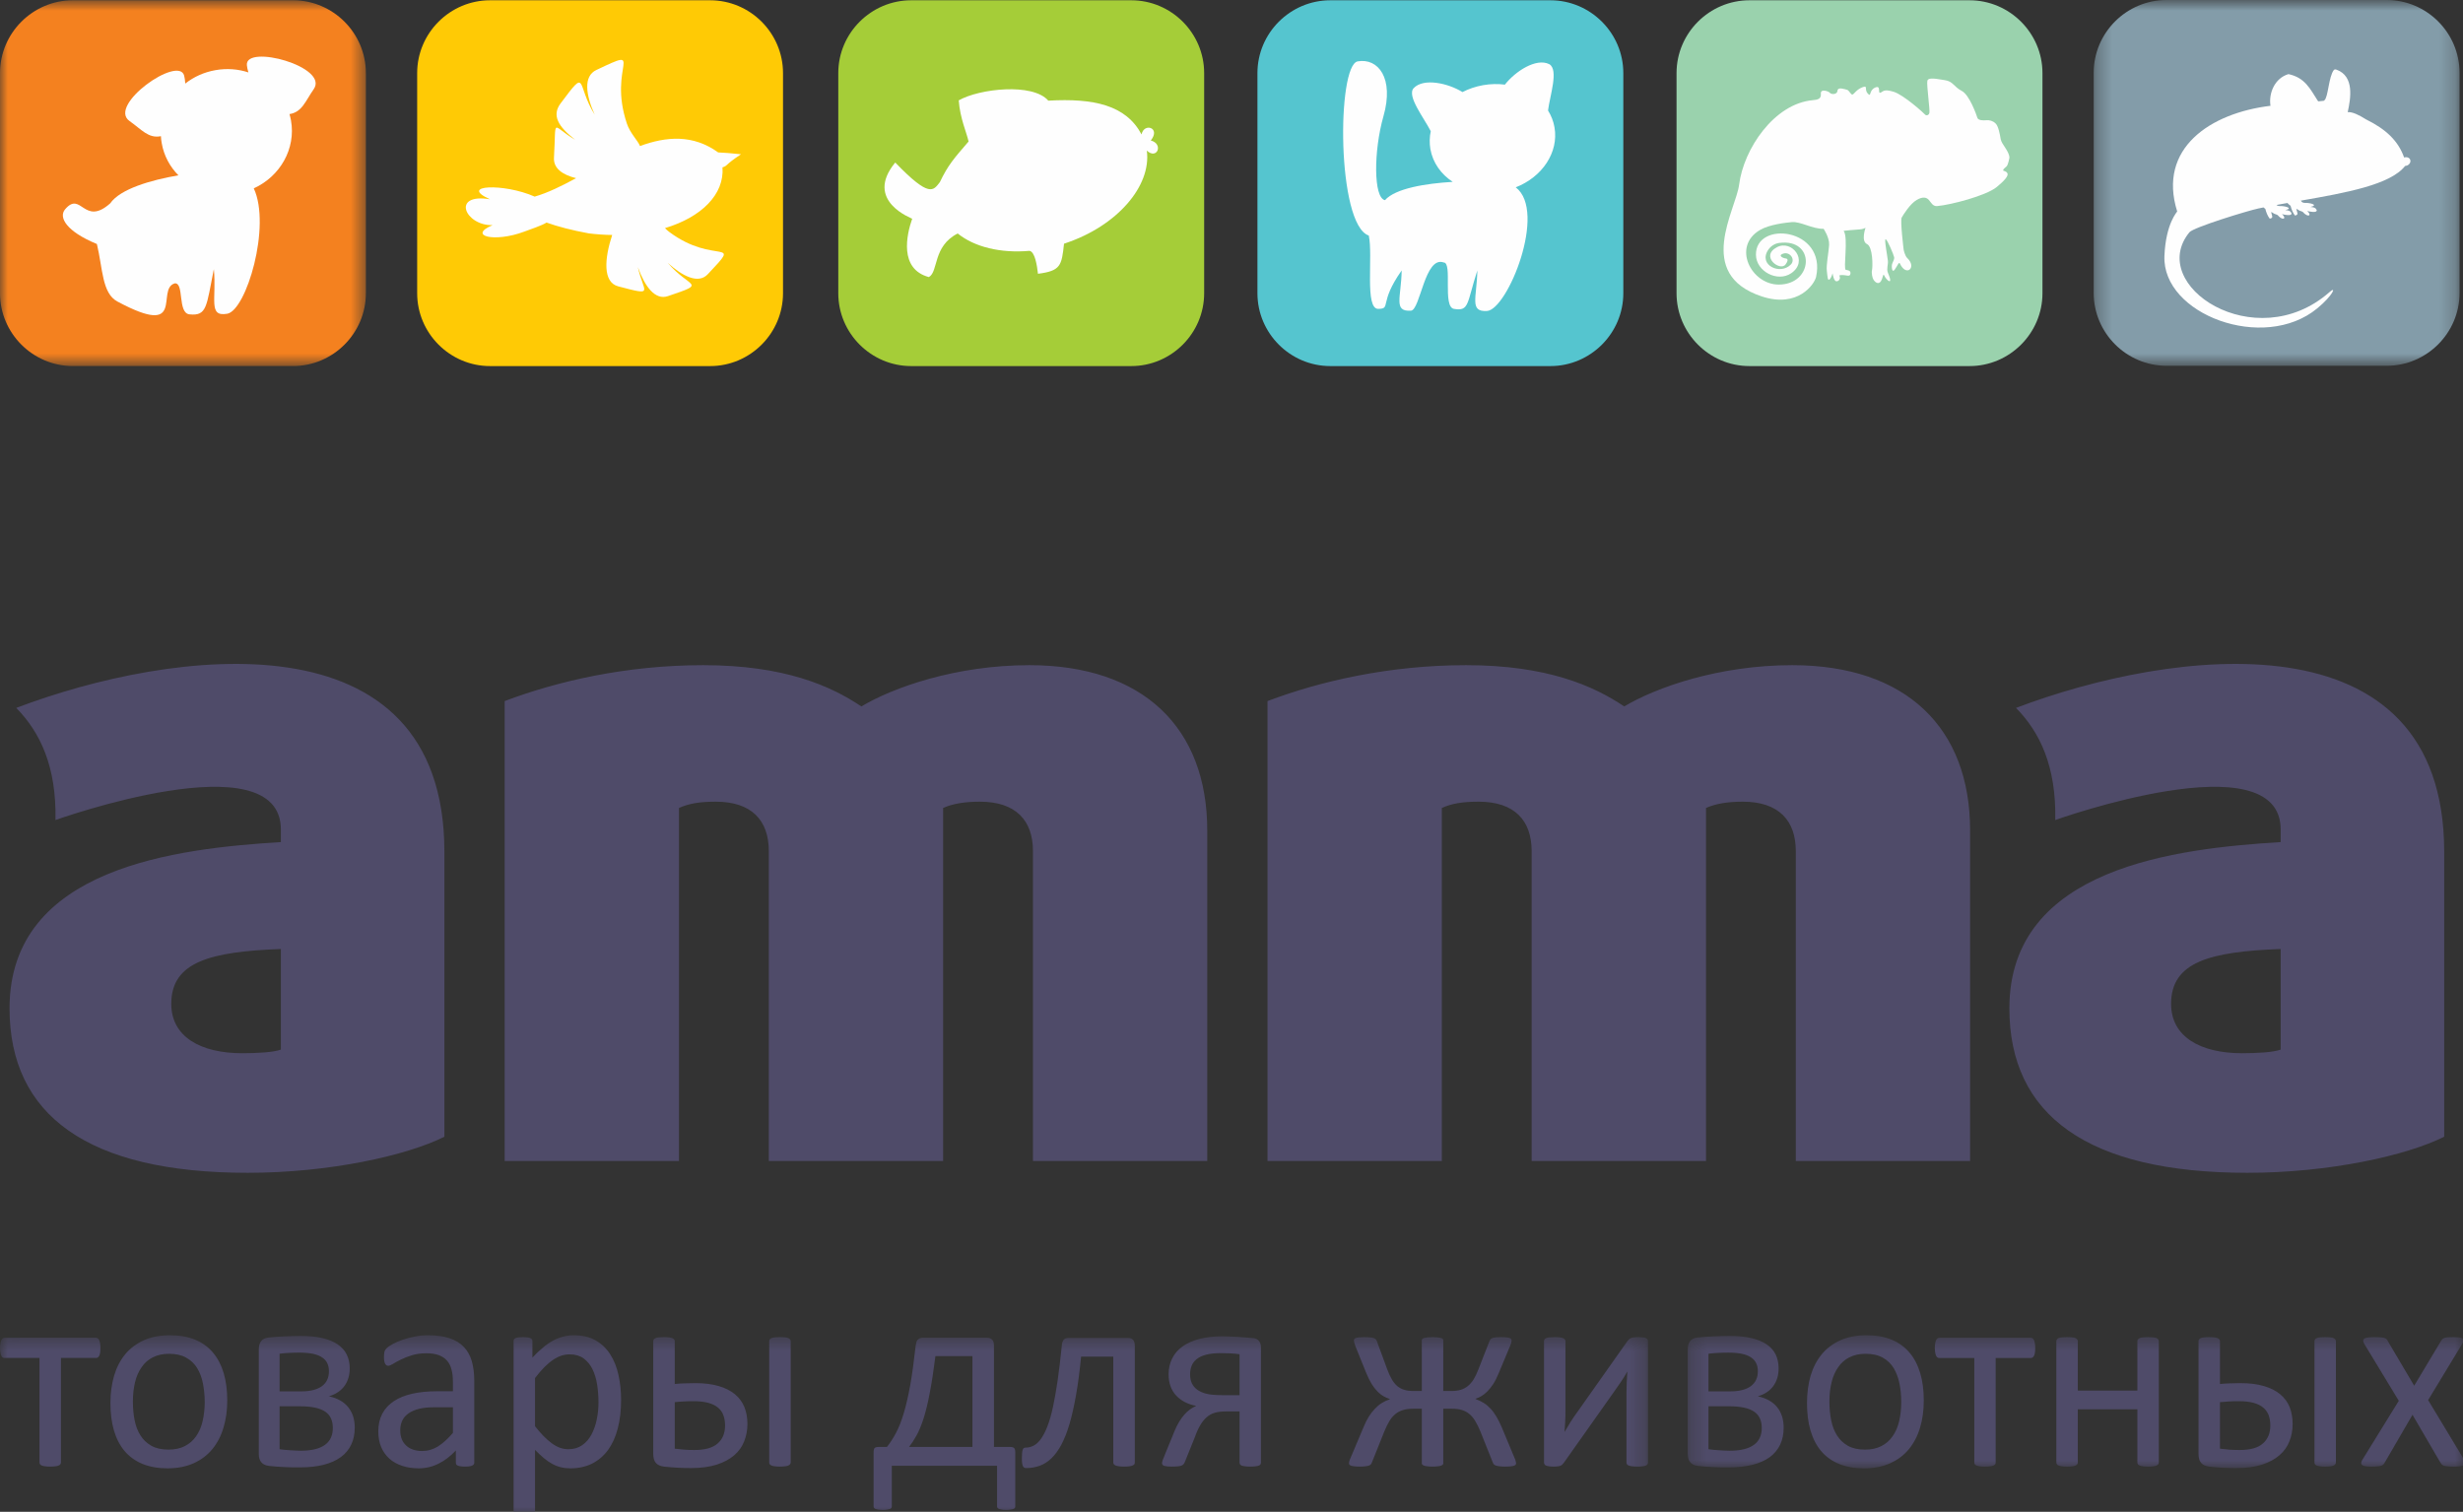 <?xml version="1.0" encoding="UTF-8"?> <svg xmlns="http://www.w3.org/2000/svg" xmlns:xlink="http://www.w3.org/1999/xlink" width="158" height="97" viewBox="0 0 158 97"><rect x="0" y="0" width="158" height="97" fill="#333333" stroke="none"/> <defs> <polygon id="logo-a" points=".308 .815 23.779 .815 23.779 24.285 .308 24.285"></polygon> <polygon id="logo-c" points="0 .832 23.471 .832 23.471 24.302 0 24.302"></polygon> <polygon id="logo-e" points=".002 .486 105.718 .486 105.718 12 .002 12"></polygon> <polygon id="logo-g" points=".268 .486 50.143 .486 50.143 9.024 .268 9.024"></polygon> </defs> <g fill="none" fill-rule="evenodd" transform="translate(0 -1)"> <path fill="#A5CD38" d="M58.451,1.018 L72.571,1.018 C75.142,1.018 77.246,3.122 77.246,5.691 L77.246,19.812 C77.246,22.384 75.142,24.488 72.571,24.488 L58.451,24.488 C55.88,24.488 53.775,22.384 53.775,19.812 L53.775,5.691 C53.775,3.122 55.88,1.018 58.451,1.018"></path> <path fill="#FEFEFE" d="M62.133,10.079 C61.179,11.187 60.824,11.578 60.291,12.687 C59.865,13.227 59.648,13.728 57.429,11.427 C55.393,13.896 58.524,15.012 58.516,15.034 C58.159,16.057 57.66,18.256 59.585,18.778 C60.211,18.438 59.82,16.802 61.436,15.981 C62.514,16.85 64.186,17.258 66.04,17.095 C66.388,17.149 66.524,18.019 66.585,18.566 C68.05,18.38 68.105,18.036 68.256,16.637 C68.284,16.627 68.315,16.618 68.343,16.607 C71.671,15.495 73.871,12.93 73.568,10.664 C74.232,11.278 74.653,10.225 73.821,10.014 C74.487,9.189 73.381,8.857 73.23,9.625 C72.226,7.743 70.171,7.292 67.249,7.458 C66.247,6.301 62.818,6.687 61.502,7.44 C61.589,8.609 62.007,9.496 62.133,10.079"></path> <g transform="translate(134 .185)"> <mask id="logo-b" fill="#fff"> <use xlink:href="#logo-a"></use> </mask> <path fill="#839CA9" d="M4.984,0.815 L19.102,0.815 C21.674,0.815 23.779,2.917 23.779,5.49 L23.779,19.61 C23.779,22.181 21.674,24.285 19.102,24.285 L4.984,24.285 C2.413,24.285 0.308,22.181 0.308,19.61 L0.308,5.49 C0.308,2.917 2.413,0.815 4.984,0.815" mask="url(#logo-b)"></path> </g> <path fill="#FEFEFE" d="M139.665,14.566 C139.675,14.586 138.933,15.325 138.847,17.424 C138.69,21.169 145.22,23.622 148.654,20.782 C149.667,19.947 149.926,19.289 149.407,19.767 C144.66,23.9 137.676,19.296 140.45,15.903 C140.709,15.586 144.182,14.523 144.871,14.377 C144.982,14.355 145.093,14.331 145.203,14.309 C145.243,14.346 145.282,14.379 145.321,14.405 C145.375,14.621 145.464,14.853 145.603,15.031 C145.866,14.981 145.741,14.853 145.69,14.607 L145.75,14.625 L145.78,14.646 C145.866,14.704 145.924,14.734 146.023,14.761 C146.146,14.795 146.155,14.875 146.252,14.938 L146.282,14.96 L146.314,14.981 C146.463,15.08 146.626,15.03 146.477,14.837 L146.441,14.791 L146.409,14.771 L146.403,14.742 C146.511,14.771 147.037,14.89 146.997,14.681 C146.927,14.509 146.761,14.492 146.602,14.484 C147.185,14.336 146.463,14.199 146.246,14.222 L146.163,14.211 L146.103,14.196 L146.073,14.175 L146.041,14.156 L146.039,14.15 C146.27,14.108 146.502,14.066 146.734,14.024 C146.803,14.092 146.869,14.158 146.939,14.203 C146.992,14.419 147.083,14.651 147.222,14.83 C147.485,14.776 147.355,14.651 147.308,14.405 L147.364,14.423 L147.397,14.445 C147.482,14.502 147.538,14.532 147.642,14.559 C147.764,14.594 147.772,14.672 147.866,14.735 L147.901,14.756 L147.932,14.776 C148.081,14.879 148.243,14.826 148.095,14.635 L148.058,14.587 L148.027,14.566 L148.022,14.54 C148.125,14.568 148.656,14.688 148.614,14.476 C148.543,14.308 148.378,14.29 148.218,14.281 C148.803,14.133 148.077,13.996 147.865,14.02 L147.78,14.009 L147.722,13.994 L147.688,13.972 L147.658,13.953 C147.638,13.926 147.617,13.899 147.597,13.873 C150.5,13.366 153.332,12.859 154.285,11.65 C154.326,11.646 154.365,11.637 154.408,11.623 C154.576,11.555 154.669,11.385 154.612,11.247 C154.56,11.111 154.389,11.052 154.224,11.107 C153.844,10.037 153.067,9.295 151.778,8.659 C151.312,8.362 150.896,8.172 150.616,8.196 L150.605,8.194 C150.798,7.298 151.044,5.898 149.889,5.471 L149.783,5.449 L149.717,5.49 C149.38,5.912 149.356,7.229 149.113,7.431 L149.069,7.466 L148.726,7.503 L148.688,7.472 C148.195,6.71 147.876,5.985 146.804,5.755 C145.925,6.011 145.524,6.976 145.649,7.788 C141.796,8.253 138.397,10.506 139.665,14.566"></path> <path fill="#55C5CF" d="M85.339,1.018 L99.458,1.018 C102.03,1.018 104.135,3.122 104.135,5.691 L104.135,19.812 C104.135,22.384 102.03,24.488 99.458,24.488 L85.339,24.488 C82.767,24.488 80.664,22.384 80.664,19.812 L80.664,5.691 C80.664,3.122 82.767,1.018 85.339,1.018"></path> <path fill="#FEFEFE" d="M95.14,6.464 C94.664,6.549 94.218,6.701 93.817,6.907 C92.897,6.338 91.328,5.985 90.69,6.651 C90.22,7.147 91.356,8.575 91.782,9.418 C91.702,9.792 91.692,10.18 91.759,10.57 C91.916,11.446 92.444,12.179 93.19,12.668 C91.452,12.773 89.511,13.085 88.845,13.843 C88.098,13.694 88.119,10.666 88.744,8.473 C89.454,5.999 88.394,4.708 87.096,4.938 C85.752,5.175 85.747,15.426 87.807,16.113 C88.091,17.408 87.527,20.832 88.415,20.818 C89.271,20.804 88.424,20.463 89.917,18.352 C89.885,20.098 89.366,21.005 90.512,20.933 C91.112,20.897 91.397,17.395 92.614,17.841 C93.193,17.841 92.521,20.69 93.27,20.818 C94.266,20.989 94.086,20.463 94.771,18.352 C94.738,20.098 94.243,21.02 95.387,20.953 C96.702,20.882 99.27,14.568 97.234,13.019 C98.932,12.358 100.004,10.776 99.719,9.165 C99.652,8.776 99.508,8.414 99.306,8.091 C99.419,7.153 100.006,5.471 99.386,5.118 C98.54,4.699 97.205,5.579 96.537,6.43 C96.088,6.372 95.619,6.382 95.14,6.464"></path> <g transform="translate(0 .185)"> <mask id="logo-d" fill="#fff"> <use xlink:href="#logo-c"></use> </mask> <path fill="#F4811F" d="M4.676,0.832 L18.796,0.832 C21.366,0.832 23.471,2.936 23.471,5.506 L23.471,19.627 C23.471,22.199 21.366,24.302 18.796,24.302 L4.676,24.302 C2.104,24.302 -0,22.199 -0,19.627 L-0,5.506 C-0,2.936 2.104,0.832 4.676,0.832" mask="url(#logo-d)"></path> </g> <path fill="#FEFEFE" d="M13.821,5.501 C13.084,5.63 12.425,5.936 11.884,6.361 C11.874,6.162 11.848,5.985 11.812,5.847 C11.446,4.531 6.871,7.756 8.312,8.767 C9.081,9.307 9.52,9.9 10.323,9.737 C10.33,9.887 10.346,10.037 10.375,10.188 C10.515,10.994 10.901,11.698 11.444,12.249 C9.692,12.551 7.716,13.115 7.066,14.051 C5.372,15.549 5.211,13.212 4.176,14.43 C3.742,14.942 4.255,15.849 6.216,16.656 C6.597,18.238 6.537,19.813 7.532,20.346 C11.986,22.729 9.975,19.551 11.206,19.182 C11.834,19.11 11.373,21.089 12.156,21.169 C13.291,21.287 13.236,20.653 13.719,18.271 C13.902,20.176 13.334,21.344 14.573,21.131 C15.798,20.922 17.409,15.506 16.28,13.085 C17.964,12.32 18.99,10.552 18.667,8.726 C18.64,8.589 18.61,8.453 18.571,8.32 C19.378,8.196 19.587,7.492 20.124,6.722 C21.134,5.279 15.73,3.814 15.837,5.175 C15.847,5.31 15.883,5.471 15.934,5.646 C15.28,5.431 14.558,5.37 13.821,5.501"></path> <path fill="#FFCA05" d="M31.436,1.018 L45.556,1.018 C48.127,1.018 50.23,3.122 50.23,5.691 L50.23,19.812 C50.23,22.384 48.127,24.488 45.556,24.488 L31.436,24.488 C28.866,24.488 26.761,22.384 26.761,19.812 L26.761,5.691 C26.761,3.122 28.866,1.018 31.436,1.018"></path> <path fill="#FEFEFE" d="M37.767,15.973 C38.282,16.037 38.785,16.069 39.271,16.077 C38.775,17.587 38.658,19.109 39.656,19.372 C42.054,20.005 41.273,19.779 40.92,18.139 C41.357,19.362 42.013,20.283 42.846,20 C45.437,19.124 44.225,19.511 42.838,17.868 C43.793,18.735 44.8,19.233 45.398,18.6 C47.694,16.171 45.86,18.063 42.933,15.882 C42.832,15.809 42.742,15.723 42.657,15.636 C45,14.936 46.477,13.469 46.346,11.738 C46.713,11.62 46.451,11.617 47.535,10.898 C46.648,10.814 46.616,10.805 46.072,10.78 C44.458,9.616 42.754,9.748 41.056,10.369 C40.915,10.014 40.426,9.557 40.214,8.928 C38.963,5.195 41.516,3.947 38.258,5.489 C37.407,5.89 37.578,7.088 38.15,8.359 C36.927,6.386 37.729,5.274 35.959,7.637 C35.394,8.395 35.788,9.11 36.897,9.968 C35.331,9.054 35.695,8.446 35.537,11.119 C35.496,11.806 36.091,12.217 36.955,12.432 C36.036,12.93 35.145,13.372 34.299,13.615 C32.303,12.734 29.383,12.87 31.433,13.785 C28.901,13.375 29.846,15.495 31.599,15.446 C29.985,16.126 31.688,16.588 33.638,15.859 C34.046,15.706 34.781,15.463 35.059,15.28 C35.776,15.536 36.677,15.773 37.767,15.973"></path> <path fill="#9AD2AD" d="M112.227,1.018 L126.347,1.018 C128.916,1.018 131.023,3.122 131.023,5.691 L131.023,19.812 C131.023,22.384 128.916,24.488 126.347,24.488 L112.227,24.488 C109.654,24.488 107.549,22.384 107.549,19.812 L107.549,5.691 C107.549,3.122 109.654,1.018 112.227,1.018"></path> <path fill="#FEFEFE" d="M128.905,11.115 C128.881,10.678 128.403,10.266 128.343,9.928 C128.289,9.588 128.189,9.075 128.008,8.913 C127.829,8.747 127.619,8.699 127.427,8.715 C127.234,8.732 126.904,8.734 126.848,8.559 C126.793,8.386 126.347,7.091 125.843,6.831 C125.34,6.575 125.293,6.22 124.766,6.144 C124.235,6.066 123.7,5.935 123.639,6.187 C123.58,6.44 123.821,8.084 123.767,8.253 C123.715,8.423 123.549,8.423 123.488,8.347 C123.426,8.271 122.136,7.091 121.473,6.887 C120.808,6.686 120.812,6.889 120.625,6.948 C120.438,7.006 120.691,6.432 120.281,6.622 C119.87,6.809 120.06,7.261 119.82,7.006 C119.575,6.751 119.852,6.453 119.481,6.596 C119.105,6.737 118.952,7.013 118.848,7.063 C118.741,7.116 118.631,6.795 118.482,6.76 C118.336,6.725 117.895,6.557 117.874,6.82 C117.859,7.084 117.471,7.062 117.392,6.961 C117.314,6.855 116.775,6.668 116.807,7.011 C116.838,7.351 116.606,7.398 116.293,7.427 C113.807,7.647 111.853,10.567 111.565,12.838 C111.36,14.479 108.704,18.586 113.006,20.015 C115.35,20.793 116.401,19.217 116.5,18.769 C117.187,15.621 112.605,15.121 112.643,17.353 C112.659,18.419 114.029,19.13 114.906,18.53 C116.051,17.745 114.951,16.352 113.988,16.862 C112.886,17.447 114.195,18.434 114.54,17.97 C114.638,17.839 114.768,17.605 114.56,17.584 C114.351,17.56 114.118,17.415 114.291,17.318 C114.761,17.048 115.216,17.623 114.885,17.968 C114.206,18.675 112.777,18.012 113.426,17.037 C113.589,16.794 113.842,16.627 114.129,16.588 C116.48,16.273 116.353,19.245 114.117,19.259 C112.339,19.269 111.086,16.814 112.908,15.753 C113.516,15.399 114.564,15.286 114.947,15.251 C115.506,15.201 116.258,15.696 116.983,15.681 C116.983,15.681 117.361,16.229 117.337,16.713 C117.308,17.197 117.141,17.999 117.19,18.383 C117.239,18.762 117.237,19.052 117.376,18.917 C117.513,18.78 117.559,18.473 117.564,18.555 C117.571,18.636 117.644,19.016 117.788,19.046 C117.928,19.074 118.063,18.91 118.022,18.775 C117.984,18.64 117.97,18.655 118.205,18.65 C118.438,18.643 118.672,18.787 118.705,18.564 C118.743,18.34 118.509,18.335 118.411,18.314 C118.228,18.283 118.582,16.261 118.271,15.81 C118.271,15.81 119.13,15.721 119.308,15.718 C119.486,15.716 119.672,15.618 119.672,15.618 C119.672,15.618 119.37,16.471 119.762,16.656 C120.154,16.841 120.134,18.108 120.09,18.319 C120.041,18.53 120.115,18.843 120.186,18.951 C120.331,19.169 120.583,19.311 120.731,18.897 C120.812,18.663 120.812,18.525 120.894,18.716 C120.988,18.94 121.504,19.424 121.106,18.491 C121.008,18.26 121.132,17.979 121.107,17.734 C121.088,17.488 120.852,16.303 120.966,16.348 C121.082,16.394 121.489,17.368 121.511,17.512 C121.528,17.655 121.417,17.803 121.376,17.944 C121.333,18.086 121.362,18.552 121.544,18.301 C121.728,18.051 121.814,17.764 121.881,17.913 C122.288,18.793 122.984,18.156 122.353,17.562 C122.197,17.415 122.119,17.025 122.119,17.025 C122.119,17.025 121.886,15.149 121.993,14.96 C122.099,14.771 122.533,14.073 122.954,13.83 C123.37,13.586 123.598,13.675 123.736,13.83 C123.875,13.981 123.981,14.249 124.268,14.222 C125.152,14.144 127.399,13.559 128.082,13.005 C128.555,12.62 128.864,12.281 128.773,12.118 C128.683,11.953 128.516,11.99 128.503,11.929 C128.492,11.867 128.613,11.761 128.718,11.675 C128.823,11.586 128.905,11.115 128.905,11.115"></path> <g transform="translate(0 86.186)"> <mask id="logo-f" fill="#fff"> <use xlink:href="#logo-e"></use> </mask> <path fill="#4F4B69" d="M105.718,8.653 C105.718,8.692 105.708,8.729 105.686,8.764 C105.664,8.797 105.628,8.828 105.576,8.848 C105.529,8.866 105.46,8.883 105.369,8.893 C105.283,8.906 105.17,8.913 105.038,8.913 C104.904,8.913 104.794,8.906 104.705,8.893 C104.615,8.883 104.54,8.866 104.488,8.848 C104.43,8.828 104.395,8.797 104.369,8.764 C104.35,8.729 104.337,8.692 104.337,8.653 L104.337,4.181 C104.337,3.956 104.344,3.725 104.353,3.493 C104.366,3.262 104.377,3.033 104.395,2.807 C104.268,3.038 104.128,3.263 103.976,3.484 C103.822,3.708 103.667,3.928 103.516,4.145 L100.33,8.653 C100.293,8.697 100.259,8.738 100.227,8.774 C100.196,8.808 100.154,8.835 100.113,8.855 C100.065,8.875 100.002,8.89 99.93,8.896 C99.858,8.906 99.771,8.913 99.662,8.913 C99.542,8.913 99.441,8.906 99.367,8.893 C99.286,8.883 99.224,8.866 99.177,8.848 C99.13,8.828 99.097,8.797 99.08,8.764 C99.058,8.729 99.047,8.692 99.047,8.653 L99.047,0.865 C99.047,0.827 99.058,0.791 99.08,0.754 C99.097,0.719 99.132,0.691 99.186,0.668 C99.239,0.644 99.311,0.63 99.398,0.621 C99.487,0.613 99.598,0.605 99.724,0.605 C99.989,0.605 100.173,0.63 100.274,0.671 C100.373,0.717 100.423,0.78 100.423,0.865 L100.423,5.362 C100.423,5.588 100.419,5.81 100.406,6.033 C100.395,6.256 100.38,6.473 100.363,6.694 C100.491,6.473 100.621,6.261 100.751,6.048 C100.883,5.84 101.022,5.632 101.172,5.432 L104.395,0.865 C104.428,0.82 104.464,0.78 104.499,0.744 C104.534,0.71 104.579,0.684 104.636,0.662 C104.686,0.64 104.747,0.63 104.823,0.621 C104.891,0.613 104.987,0.605 105.105,0.605 C105.22,0.605 105.318,0.613 105.399,0.621 C105.479,0.63 105.545,0.644 105.591,0.668 C105.637,0.691 105.672,0.719 105.692,0.754 C105.711,0.791 105.718,0.829 105.718,0.875 L105.718,8.653 Z M97.255,8.704 C97.255,8.738 97.244,8.768 97.223,8.795 C97.203,8.824 97.162,8.84 97.113,8.859 C97.055,8.876 96.989,8.89 96.904,8.896 C96.817,8.906 96.706,8.913 96.572,8.913 C96.416,8.913 96.292,8.906 96.195,8.893 C96.097,8.883 96.021,8.866 95.964,8.848 C95.904,8.828 95.862,8.799 95.831,8.768 C95.806,8.736 95.783,8.7 95.767,8.66 L94.966,6.658 C94.858,6.4 94.751,6.175 94.638,5.992 C94.523,5.799 94.396,5.652 94.257,5.537 C94.12,5.422 93.957,5.335 93.78,5.282 C93.601,5.225 93.385,5.2 93.143,5.2 L92.585,5.2 L92.585,8.713 C92.585,8.743 92.571,8.768 92.542,8.795 C92.515,8.824 92.473,8.84 92.416,8.859 C92.359,8.876 92.292,8.89 92.203,8.896 C92.119,8.906 92.017,8.913 91.901,8.913 C91.782,8.913 91.681,8.906 91.594,8.896 C91.503,8.89 91.433,8.876 91.376,8.859 C91.318,8.84 91.279,8.824 91.253,8.795 C91.223,8.768 91.208,8.743 91.208,8.713 L91.208,5.2 L90.651,5.2 C90.406,5.2 90.195,5.225 90.009,5.282 C89.829,5.335 89.661,5.422 89.518,5.537 C89.374,5.652 89.244,5.799 89.13,5.992 C89.018,6.175 88.909,6.4 88.803,6.658 L88.002,8.66 C87.989,8.7 87.97,8.736 87.94,8.768 C87.911,8.799 87.868,8.828 87.815,8.848 C87.763,8.866 87.685,8.883 87.588,8.893 C87.493,8.906 87.371,8.913 87.219,8.913 C87.093,8.913 86.984,8.906 86.896,8.896 C86.804,8.89 86.733,8.876 86.683,8.859 C86.627,8.84 86.593,8.824 86.572,8.795 C86.547,8.768 86.536,8.738 86.536,8.704 C86.536,8.673 86.543,8.625 86.556,8.57 C86.572,8.514 86.597,8.443 86.637,8.358 L87.463,6.4 C87.568,6.14 87.68,5.915 87.802,5.717 C87.924,5.521 88.054,5.352 88.192,5.21 C88.325,5.065 88.474,4.939 88.631,4.84 C88.789,4.741 88.961,4.659 89.155,4.595 L89.155,4.577 C89.02,4.532 88.885,4.471 88.754,4.401 C88.628,4.329 88.495,4.226 88.369,4.097 C88.241,3.967 88.115,3.807 87.993,3.613 C87.872,3.414 87.752,3.173 87.634,2.887 L86.943,1.17 C86.915,1.091 86.896,1.027 86.881,0.969 C86.863,0.915 86.854,0.857 86.854,0.806 C86.854,0.777 86.863,0.751 86.881,0.724 C86.901,0.698 86.938,0.677 86.983,0.66 C87.031,0.64 87.096,0.63 87.182,0.621 C87.269,0.613 87.38,0.605 87.508,0.605 C87.661,0.605 87.784,0.613 87.884,0.621 C87.985,0.63 88.068,0.644 88.128,0.668 C88.192,0.691 88.235,0.719 88.265,0.754 C88.294,0.791 88.318,0.829 88.328,0.875 L88.988,2.668 C89.08,2.917 89.179,3.133 89.281,3.308 C89.383,3.487 89.502,3.633 89.633,3.746 C89.768,3.856 89.917,3.939 90.08,3.985 C90.246,4.038 90.436,4.061 90.651,4.061 L91.208,4.061 L91.208,0.798 C91.208,0.769 91.223,0.741 91.253,0.717 C91.279,0.69 91.318,0.668 91.376,0.654 C91.433,0.639 91.503,0.63 91.594,0.621 C91.681,0.613 91.782,0.605 91.901,0.605 C92.017,0.605 92.119,0.613 92.203,0.621 C92.292,0.63 92.359,0.639 92.416,0.654 C92.473,0.668 92.515,0.69 92.542,0.717 C92.571,0.741 92.585,0.769 92.585,0.798 L92.585,4.061 L93.143,4.061 C93.359,4.061 93.549,4.033 93.715,3.984 C93.883,3.929 94.034,3.848 94.173,3.735 C94.307,3.623 94.432,3.479 94.538,3.308 C94.647,3.129 94.744,2.917 94.842,2.668 L95.542,0.875 C95.562,0.829 95.585,0.791 95.614,0.754 C95.637,0.719 95.672,0.691 95.729,0.668 C95.781,0.644 95.856,0.63 95.946,0.621 C96.038,0.613 96.155,0.605 96.306,0.605 C96.441,0.605 96.552,0.613 96.637,0.621 C96.721,0.63 96.79,0.64 96.838,0.66 C96.884,0.677 96.918,0.698 96.937,0.724 C96.953,0.751 96.967,0.777 96.967,0.806 C96.967,0.857 96.958,0.915 96.944,0.969 C96.923,1.027 96.902,1.091 96.872,1.17 L96.155,2.887 C96.038,3.173 95.921,3.414 95.795,3.606 C95.671,3.8 95.542,3.959 95.416,4.086 C95.287,4.214 95.159,4.314 95.036,4.388 C94.909,4.465 94.788,4.518 94.657,4.559 L94.657,4.577 C94.847,4.646 95.022,4.731 95.179,4.828 C95.336,4.924 95.484,5.051 95.618,5.194 C95.756,5.341 95.881,5.516 95.998,5.712 C96.116,5.915 96.229,6.14 96.341,6.4 L97.157,8.358 C97.173,8.401 97.188,8.435 97.203,8.468 C97.217,8.506 97.225,8.538 97.23,8.57 C97.238,8.603 97.243,8.627 97.247,8.645 C97.253,8.667 97.255,8.685 97.255,8.704 Z M79.516,1.702 C79.316,1.675 79.114,1.656 78.899,1.646 C78.688,1.637 78.493,1.633 78.314,1.633 C77.938,1.633 77.625,1.667 77.37,1.733 C77.117,1.798 76.914,1.894 76.765,2.02 C76.607,2.143 76.5,2.292 76.44,2.453 C76.372,2.622 76.344,2.802 76.344,3.007 C76.344,3.214 76.381,3.4 76.454,3.563 C76.531,3.725 76.644,3.865 76.799,3.977 C76.947,4.089 77.145,4.176 77.383,4.236 C77.622,4.298 77.955,4.329 78.383,4.329 L79.516,4.329 L79.516,1.702 Z M80.888,8.644 C80.888,8.689 80.882,8.729 80.86,8.764 C80.84,8.797 80.806,8.828 80.757,8.848 C80.707,8.866 80.638,8.883 80.547,8.893 C80.46,8.906 80.343,8.913 80.196,8.913 C80.064,8.913 79.951,8.906 79.864,8.893 C79.775,8.883 79.705,8.866 79.651,8.848 C79.601,8.828 79.565,8.797 79.545,8.764 C79.528,8.729 79.516,8.689 79.516,8.644 L79.516,5.371 L78.725,5.371 C78.381,5.371 78.109,5.4 77.92,5.462 C77.729,5.516 77.56,5.611 77.403,5.749 C77.251,5.885 77.112,6.053 76.989,6.267 C76.867,6.476 76.752,6.73 76.642,7.04 L76.033,8.555 C76.006,8.634 75.975,8.692 75.941,8.738 C75.909,8.786 75.859,8.824 75.796,8.848 C75.733,8.871 75.653,8.89 75.554,8.896 C75.459,8.906 75.335,8.913 75.194,8.913 C75.085,8.913 74.994,8.911 74.91,8.904 C74.83,8.896 74.766,8.885 74.711,8.871 C74.653,8.859 74.609,8.835 74.584,8.804 C74.558,8.772 74.543,8.732 74.543,8.685 C74.543,8.645 74.558,8.58 74.589,8.491 C74.619,8.403 74.683,8.245 74.777,8.022 L75.374,6.566 C75.533,6.196 75.722,5.878 75.95,5.608 C76.179,5.341 76.44,5.144 76.738,5.018 C76.195,4.915 75.766,4.69 75.446,4.35 C75.128,4.007 74.965,3.552 74.965,2.992 C74.965,2.617 75.042,2.276 75.194,1.976 C75.341,1.673 75.564,1.417 75.854,1.207 C76.144,0.997 76.502,0.837 76.929,0.724 C77.355,0.613 77.841,0.554 78.392,0.554 C78.523,0.554 78.679,0.56 78.854,0.565 C79.029,0.569 79.21,0.579 79.394,0.589 C79.58,0.601 79.763,0.615 79.934,0.63 C80.112,0.64 80.264,0.655 80.39,0.668 C80.556,0.684 80.681,0.746 80.766,0.857 C80.849,0.966 80.888,1.102 80.888,1.264 L80.888,8.644 Z M72.798,8.644 C72.798,8.689 72.789,8.729 72.772,8.758 C72.748,8.792 72.708,8.819 72.655,8.84 C72.61,8.866 72.539,8.883 72.447,8.893 C72.362,8.906 72.252,8.913 72.117,8.913 C71.979,8.913 71.865,8.906 71.779,8.893 C71.686,8.883 71.616,8.866 71.561,8.84 C71.511,8.819 71.472,8.792 71.451,8.758 C71.428,8.729 71.416,8.689 71.416,8.644 L71.416,1.856 L69.352,1.856 C69.263,2.777 69.158,3.588 69.031,4.3 C68.906,5.014 68.766,5.636 68.613,6.166 C68.456,6.696 68.278,7.141 68.086,7.506 C67.892,7.867 67.68,8.158 67.449,8.38 C67.219,8.603 66.967,8.761 66.699,8.859 C66.431,8.955 66.143,9.007 65.835,9.007 C65.785,9.007 65.742,8.999 65.707,8.98 C65.671,8.963 65.643,8.929 65.619,8.885 C65.597,8.84 65.582,8.774 65.569,8.692 C65.558,8.609 65.552,8.5 65.552,8.367 C65.552,8.229 65.558,8.115 65.567,8.032 C65.574,7.944 65.589,7.878 65.608,7.823 C65.627,7.77 65.652,7.738 65.684,7.719 C65.714,7.704 65.753,7.695 65.794,7.695 C65.978,7.695 66.153,7.648 66.321,7.561 C66.489,7.471 66.641,7.324 66.785,7.122 C66.931,6.913 67.069,6.65 67.196,6.317 C67.323,5.987 67.44,5.581 67.545,5.097 C67.65,4.613 67.75,4.048 67.845,3.4 C67.937,2.751 68.028,2.007 68.112,1.17 C68.122,0.996 68.165,0.868 68.23,0.782 C68.301,0.7 68.397,0.66 68.528,0.66 L72.377,0.66 C72.509,0.66 72.611,0.7 72.687,0.782 C72.761,0.868 72.798,0.996 72.798,1.17 L72.798,8.644 Z M62.381,1.824 L60.006,1.824 C59.889,2.762 59.768,3.552 59.641,4.199 C59.52,4.844 59.387,5.384 59.245,5.83 C59.102,6.272 58.954,6.635 58.797,6.912 C58.641,7.193 58.481,7.44 58.315,7.651 L62.381,7.651 L62.381,1.824 Z M57.209,11.466 C57.209,11.505 57.2,11.54 57.183,11.562 C57.164,11.59 57.134,11.614 57.087,11.632 C57.037,11.647 56.978,11.662 56.906,11.673 C56.837,11.685 56.742,11.692 56.641,11.692 C56.522,11.692 56.43,11.685 56.352,11.673 C56.278,11.662 56.214,11.647 56.172,11.632 C56.122,11.614 56.088,11.59 56.072,11.562 C56.052,11.54 56.041,11.505 56.041,11.466 L56.041,8.006 C56.041,7.858 56.062,7.765 56.108,7.719 C56.149,7.676 56.241,7.651 56.366,7.651 L56.898,7.651 C57.104,7.392 57.295,7.094 57.471,6.764 C57.653,6.428 57.818,6.01 57.969,5.506 C58.121,5.002 58.263,4.395 58.39,3.689 C58.517,2.982 58.63,2.136 58.74,1.151 C58.751,1.069 58.767,0.997 58.786,0.93 C58.807,0.865 58.83,0.813 58.869,0.776 C58.905,0.74 58.947,0.706 58.997,0.684 C59.047,0.662 59.107,0.649 59.172,0.649 L63.337,0.649 C63.472,0.649 63.575,0.691 63.652,0.776 C63.727,0.859 63.762,0.987 63.762,1.162 L63.762,7.651 L64.801,7.651 C64.921,7.651 65.003,7.676 65.051,7.719 C65.103,7.765 65.129,7.858 65.129,8.006 L65.129,11.466 C65.129,11.505 65.121,11.54 65.103,11.562 C65.088,11.59 65.055,11.614 65.005,11.632 C64.959,11.647 64.899,11.662 64.818,11.673 C64.742,11.685 64.652,11.692 64.547,11.692 C64.436,11.692 64.342,11.685 64.268,11.673 C64.198,11.662 64.14,11.647 64.092,11.632 C64.044,11.614 64.01,11.59 63.992,11.562 C63.971,11.54 63.962,11.505 63.962,11.466 L63.962,8.859 L57.209,8.859 L57.209,11.466 Z M46.513,6.271 C46.513,6.033 46.477,5.818 46.408,5.627 C46.34,5.432 46.227,5.271 46.068,5.135 C45.909,5.001 45.7,4.896 45.437,4.823 C45.181,4.754 44.86,4.716 44.485,4.716 C44.255,4.716 44.041,4.721 43.849,4.734 C43.655,4.747 43.465,4.757 43.285,4.778 L43.285,7.763 C43.476,7.786 43.667,7.807 43.86,7.823 C44.043,7.84 44.275,7.848 44.548,7.848 C45.225,7.848 45.722,7.71 46.037,7.429 C46.357,7.15 46.513,6.765 46.513,6.271 Z M43.285,3.613 C43.488,3.593 43.694,3.579 43.903,3.573 C44.111,3.563 44.337,3.558 44.583,3.558 C45.176,3.558 45.683,3.62 46.107,3.746 C46.528,3.868 46.877,4.046 47.151,4.274 C47.424,4.504 47.626,4.781 47.754,5.098 C47.883,5.422 47.947,5.777 47.947,6.175 C47.947,6.576 47.877,6.943 47.739,7.29 C47.61,7.633 47.389,7.934 47.101,8.185 C46.809,8.438 46.436,8.637 45.981,8.786 C45.527,8.931 44.976,9.007 44.341,9.007 C44.19,9.007 44.039,9.006 43.891,9.001 C43.741,8.999 43.594,8.992 43.447,8.984 C43.305,8.977 43.16,8.965 43.02,8.954 C42.877,8.941 42.733,8.927 42.588,8.913 C42.357,8.883 42.184,8.804 42.073,8.676 C41.965,8.555 41.906,8.358 41.906,8.099 L41.906,0.875 C41.906,0.829 41.916,0.791 41.937,0.757 C41.956,0.726 41.991,0.698 42.048,0.671 C42.098,0.644 42.167,0.63 42.253,0.621 C42.339,0.613 42.447,0.605 42.573,0.605 C42.838,0.605 43.024,0.63 43.128,0.671 C43.233,0.717 43.285,0.782 43.285,0.875 L43.285,3.613 Z M50.723,8.644 C50.723,8.689 50.71,8.729 50.686,8.758 C50.663,8.792 50.63,8.819 50.576,8.84 C50.527,8.866 50.46,8.883 50.371,8.893 C50.283,8.906 50.168,8.913 50.03,8.913 C49.897,8.913 49.785,8.906 49.696,8.893 C49.605,8.883 49.535,8.866 49.484,8.84 C49.429,8.819 49.396,8.792 49.376,8.758 C49.357,8.729 49.345,8.689 49.345,8.644 L49.345,0.875 C49.345,0.829 49.357,0.791 49.376,0.757 C49.396,0.726 49.429,0.698 49.484,0.671 C49.535,0.644 49.605,0.63 49.696,0.621 C49.785,0.613 49.897,0.605 50.03,0.605 C50.168,0.605 50.283,0.613 50.371,0.621 C50.46,0.63 50.527,0.644 50.576,0.671 C50.63,0.698 50.663,0.726 50.686,0.757 C50.71,0.791 50.723,0.829 50.723,0.875 L50.723,8.644 Z M38.393,4.801 C38.393,4.404 38.364,4.023 38.307,3.652 C38.246,3.279 38.147,2.949 38.007,2.661 C37.864,2.373 37.672,2.144 37.437,1.97 C37.197,1.798 36.899,1.712 36.544,1.712 C36.365,1.712 36.192,1.737 36.019,1.793 C35.849,1.848 35.673,1.935 35.496,2.052 C35.316,2.171 35.131,2.327 34.936,2.518 C34.742,2.713 34.534,2.949 34.322,3.232 L34.322,6.322 C34.694,6.8 35.053,7.166 35.396,7.417 C35.736,7.67 36.091,7.798 36.46,7.798 C36.806,7.798 37.102,7.71 37.349,7.538 C37.596,7.367 37.794,7.136 37.948,6.846 C38.098,6.561 38.214,6.236 38.283,5.88 C38.36,5.522 38.393,5.166 38.393,4.801 Z M39.843,4.635 C39.843,5.319 39.772,5.929 39.629,6.466 C39.49,7.007 39.28,7.467 39.008,7.844 C38.729,8.223 38.391,8.512 37.987,8.718 C37.58,8.922 37.116,9.024 36.595,9.024 C36.372,9.024 36.166,9.001 35.979,8.954 C35.788,8.911 35.603,8.835 35.424,8.738 C35.244,8.641 35.066,8.518 34.888,8.367 C34.709,8.215 34.52,8.042 34.322,7.84 L34.322,11.726 C34.322,11.768 34.31,11.812 34.287,11.845 C34.264,11.881 34.227,11.909 34.178,11.931 C34.128,11.956 34.059,11.974 33.973,11.985 C33.878,11.992 33.767,12 33.627,12 C33.497,12 33.385,11.992 33.294,11.985 C33.207,11.974 33.136,11.956 33.083,11.931 C33.03,11.909 32.994,11.881 32.977,11.845 C32.957,11.812 32.947,11.768 32.947,11.726 L32.947,0.875 C32.947,0.821 32.953,0.78 32.97,0.751 C32.988,0.719 33.023,0.691 33.07,0.668 C33.122,0.644 33.183,0.63 33.262,0.621 C33.34,0.613 33.433,0.605 33.543,0.605 C33.661,0.605 33.759,0.613 33.831,0.621 C33.909,0.63 33.973,0.644 34.02,0.668 C34.072,0.691 34.105,0.719 34.124,0.751 C34.147,0.78 34.154,0.821 34.154,0.875 L34.154,1.921 C34.379,1.675 34.599,1.466 34.815,1.292 C35.023,1.11 35.234,0.962 35.45,0.845 C35.661,0.726 35.884,0.637 36.107,0.579 C36.331,0.516 36.569,0.486 36.818,0.486 C37.362,0.486 37.827,0.595 38.21,0.816 C38.595,1.033 38.905,1.331 39.145,1.712 C39.389,2.091 39.567,2.532 39.675,3.038 C39.788,3.541 39.843,4.074 39.843,4.635 Z M29.054,5.105 L27.882,5.105 C27.502,5.105 27.176,5.137 26.898,5.202 C26.621,5.271 26.39,5.369 26.206,5.498 C26.026,5.627 25.887,5.783 25.804,5.965 C25.717,6.146 25.675,6.352 25.675,6.589 C25.675,6.992 25.794,7.312 26.043,7.551 C26.293,7.79 26.636,7.911 27.081,7.911 C27.444,7.911 27.776,7.815 28.085,7.625 C28.393,7.435 28.718,7.143 29.054,6.753 L29.054,5.105 Z M30.424,8.653 C30.424,8.72 30.401,8.774 30.355,8.808 C30.314,8.84 30.249,8.868 30.173,8.885 C30.094,8.904 29.98,8.913 29.83,8.913 C29.688,8.913 29.57,8.904 29.483,8.885 C29.398,8.868 29.337,8.84 29.297,8.808 C29.258,8.774 29.242,8.72 29.242,8.653 L29.242,7.878 C28.908,8.238 28.545,8.52 28.141,8.72 C27.741,8.922 27.315,9.024 26.864,9.024 C26.471,9.024 26.113,8.971 25.794,8.863 C25.475,8.755 25.201,8.603 24.978,8.403 C24.753,8.199 24.577,7.953 24.452,7.66 C24.329,7.367 24.267,7.031 24.267,6.658 C24.267,6.218 24.354,5.843 24.524,5.517 C24.697,5.195 24.945,4.928 25.265,4.716 C25.586,4.502 25.983,4.341 26.447,4.236 C26.914,4.131 27.442,4.079 28.023,4.079 L29.054,4.079 L29.054,3.471 C29.054,3.173 29.027,2.907 28.962,2.678 C28.902,2.446 28.804,2.255 28.669,2.107 C28.532,1.951 28.354,1.839 28.139,1.757 C27.923,1.681 27.655,1.642 27.34,1.642 C26.999,1.642 26.698,1.686 26.428,1.767 C26.158,1.852 25.921,1.943 25.721,2.044 C25.515,2.144 25.347,2.237 25.212,2.322 C25.075,2.403 24.977,2.444 24.908,2.444 C24.864,2.444 24.823,2.433 24.791,2.413 C24.756,2.388 24.727,2.352 24.703,2.306 C24.68,2.261 24.661,2.204 24.649,2.132 C24.636,2.058 24.632,1.98 24.632,1.894 C24.632,1.751 24.643,1.633 24.662,1.551 C24.682,1.468 24.727,1.39 24.806,1.315 C24.88,1.238 25.008,1.151 25.191,1.05 C25.373,0.951 25.582,0.859 25.823,0.776 C26.063,0.691 26.323,0.623 26.606,0.569 C26.889,0.511 27.176,0.486 27.465,0.486 C28.005,0.486 28.461,0.55 28.839,0.677 C29.217,0.805 29.522,0.989 29.754,1.234 C29.988,1.478 30.158,1.782 30.265,2.144 C30.367,2.508 30.424,2.928 30.424,3.412 L30.424,8.653 Z M21.351,6.433 C21.351,6.205 21.312,6.002 21.234,5.826 C21.158,5.652 21.031,5.503 20.864,5.389 C20.693,5.274 20.477,5.187 20.212,5.131 C19.947,5.075 19.64,5.044 19.279,5.044 L17.935,5.044 L17.935,7.798 C18.041,7.815 18.153,7.828 18.265,7.838 C18.379,7.844 18.496,7.855 18.616,7.864 C18.736,7.874 18.853,7.879 18.975,7.884 C19.094,7.89 19.2,7.894 19.301,7.894 C19.662,7.894 19.973,7.858 20.228,7.793 C20.484,7.727 20.693,7.63 20.864,7.506 C21.031,7.378 21.158,7.222 21.234,7.043 C21.312,6.862 21.351,6.658 21.351,6.433 Z M21.101,2.799 C21.101,2.611 21.069,2.438 21.001,2.292 C20.935,2.143 20.824,2.014 20.669,1.911 C20.521,1.806 20.322,1.73 20.079,1.675 C19.837,1.627 19.544,1.6 19.2,1.6 C18.942,1.6 18.702,1.609 18.483,1.62 C18.269,1.633 18.085,1.651 17.935,1.671 L17.935,4.086 L19.332,4.086 C19.906,4.086 20.342,3.973 20.649,3.755 C20.951,3.531 21.101,3.214 21.101,2.799 Z M22.757,6.408 C22.757,6.816 22.684,7.181 22.53,7.503 C22.381,7.818 22.161,8.089 21.865,8.302 C21.57,8.518 21.204,8.682 20.768,8.795 C20.331,8.906 19.818,8.963 19.237,8.963 C19.053,8.963 18.875,8.963 18.702,8.96 C18.53,8.955 18.362,8.951 18.202,8.941 C18.041,8.931 17.878,8.922 17.721,8.913 C17.566,8.901 17.407,8.885 17.254,8.868 C17.03,8.84 16.867,8.761 16.764,8.637 C16.658,8.514 16.602,8.332 16.602,8.092 L16.602,1.402 C16.602,1.166 16.653,0.983 16.757,0.857 C16.862,0.729 17.018,0.655 17.226,0.632 C17.374,0.615 17.527,0.601 17.691,0.589 C17.854,0.579 18.021,0.569 18.196,0.56 C18.364,0.55 18.545,0.544 18.725,0.539 C18.911,0.532 19.096,0.529 19.286,0.529 C19.822,0.529 20.289,0.574 20.686,0.668 C21.077,0.76 21.407,0.895 21.666,1.072 C21.925,1.251 22.12,1.468 22.246,1.73 C22.372,1.987 22.435,2.286 22.435,2.619 C22.435,3.054 22.319,3.428 22.097,3.74 C21.869,4.05 21.539,4.271 21.101,4.404 C21.652,4.524 22.064,4.757 22.34,5.105 C22.616,5.45 22.757,5.885 22.757,6.408 Z M13.133,4.766 C13.133,4.35 13.091,3.95 13.019,3.578 C12.944,3.203 12.82,2.875 12.648,2.591 C12.474,2.311 12.24,2.088 11.947,1.925 C11.652,1.757 11.286,1.675 10.847,1.675 C10.443,1.675 10.095,1.752 9.801,1.904 C9.51,2.051 9.269,2.261 9.084,2.538 C8.89,2.809 8.751,3.134 8.66,3.508 C8.571,3.882 8.525,4.29 8.525,4.734 C8.525,5.158 8.56,5.56 8.635,5.933 C8.71,6.307 8.833,6.635 9.011,6.912 C9.185,7.193 9.421,7.412 9.712,7.579 C10.01,7.743 10.375,7.823 10.816,7.823 C11.214,7.823 11.561,7.747 11.855,7.599 C12.149,7.449 12.393,7.238 12.578,6.967 C12.771,6.698 12.908,6.377 12.997,6.002 C13.084,5.627 13.133,5.216 13.133,4.766 Z M14.578,4.671 C14.578,5.304 14.498,5.887 14.334,6.419 C14.177,6.954 13.935,7.412 13.617,7.798 C13.297,8.185 12.9,8.484 12.418,8.7 C11.935,8.915 11.382,9.024 10.747,9.024 C10.13,9.024 9.595,8.927 9.136,8.738 C8.68,8.549 8.297,8.272 7.989,7.911 C7.685,7.548 7.457,7.105 7.308,6.589 C7.157,6.073 7.084,5.482 7.084,4.828 C7.084,4.196 7.164,3.613 7.32,3.079 C7.48,2.548 7.716,2.088 8.035,1.702 C8.354,1.316 8.755,1.02 9.232,0.806 C9.708,0.591 10.268,0.486 10.906,0.486 C11.522,0.486 12.058,0.581 12.518,0.771 C12.976,0.959 13.36,1.237 13.663,1.6 C13.969,1.961 14.197,2.403 14.351,2.919 C14.504,3.439 14.578,4.023 14.578,4.671 Z M6.441,1.3 C6.441,1.416 6.434,1.512 6.425,1.591 C6.412,1.673 6.397,1.737 6.371,1.791 C6.347,1.84 6.317,1.881 6.282,1.906 C6.25,1.933 6.207,1.943 6.157,1.943 L3.909,1.943 L3.909,8.644 C3.909,8.689 3.896,8.729 3.874,8.758 C3.855,8.792 3.819,8.819 3.769,8.84 C3.715,8.866 3.648,8.883 3.557,8.893 C3.47,8.906 3.358,8.913 3.218,8.913 C3.083,8.913 2.974,8.906 2.883,8.893 C2.796,8.883 2.724,8.866 2.672,8.84 C2.619,8.819 2.583,8.792 2.564,8.758 C2.544,8.729 2.534,8.689 2.534,8.644 L2.534,1.943 L0.287,1.943 C0.241,1.943 0.2,1.933 0.163,1.906 C0.13,1.881 0.099,1.84 0.079,1.791 C0.054,1.737 0.039,1.671 0.024,1.588 C0.009,1.501 0.002,1.403 0.002,1.292 C0.002,1.185 0.009,1.091 0.024,1.012 C0.039,0.933 0.054,0.865 0.08,0.811 C0.106,0.757 0.134,0.717 0.17,0.69 C0.201,0.662 0.241,0.649 0.287,0.649 L6.157,0.649 C6.2,0.649 6.241,0.662 6.279,0.69 C6.317,0.717 6.347,0.757 6.366,0.811 C6.386,0.865 6.407,0.933 6.423,1.015 C6.434,1.102 6.441,1.193 6.441,1.3 Z" mask="url(#logo-f)"></path> </g> <g transform="translate(108 86.186)"> <mask id="logo-h" fill="#fff"> <use xlink:href="#logo-g"></use> </mask> <path fill="#4F4B69" d="M50.076,8.48 C50.12,8.559 50.143,8.627 50.143,8.682 C50.143,8.736 50.115,8.781 50.065,8.816 C50.01,8.851 49.929,8.876 49.823,8.89 C49.714,8.905 49.575,8.914 49.402,8.914 C49.236,8.914 49.104,8.906 49.008,8.896 C48.909,8.89 48.832,8.876 48.774,8.855 C48.713,8.835 48.673,8.809 48.637,8.777 C48.606,8.745 48.582,8.71 48.56,8.672 L46.761,5.588 L44.969,8.672 C44.949,8.71 44.92,8.745 44.891,8.777 C44.859,8.809 44.816,8.835 44.757,8.855 C44.698,8.876 44.62,8.89 44.527,8.896 C44.431,8.906 44.309,8.914 44.152,8.914 C43.993,8.914 43.861,8.905 43.759,8.89 C43.652,8.876 43.58,8.851 43.531,8.816 C43.486,8.781 43.466,8.736 43.466,8.682 C43.471,8.627 43.497,8.559 43.543,8.48 L45.881,4.691 L43.668,1.04 C43.625,0.958 43.599,0.891 43.597,0.837 C43.597,0.78 43.619,0.737 43.675,0.699 C43.726,0.66 43.811,0.637 43.919,0.624 C44.023,0.614 44.168,0.606 44.343,0.606 C44.508,0.606 44.636,0.614 44.732,0.622 C44.828,0.629 44.904,0.64 44.961,0.66 C45.018,0.677 45.057,0.699 45.088,0.727 C45.117,0.756 45.139,0.791 45.159,0.831 L46.869,3.724 L48.601,0.831 C48.626,0.797 48.647,0.765 48.675,0.737 C48.705,0.707 48.741,0.684 48.791,0.662 C48.834,0.64 48.905,0.629 48.987,0.622 C49.073,0.614 49.192,0.606 49.344,0.606 C49.504,0.606 49.636,0.614 49.74,0.624 C49.843,0.637 49.918,0.655 49.967,0.691 C50.016,0.721 50.04,0.765 50.035,0.822 C50.032,0.879 49.999,0.952 49.947,1.04 L47.763,4.646 L50.076,8.48 Z M37.64,6.271 C37.64,6.034 37.603,5.819 37.539,5.627 C37.467,5.433 37.353,5.271 37.194,5.136 C37.039,5 36.828,4.896 36.567,4.824 C36.308,4.753 35.988,4.716 35.611,4.716 C35.382,4.716 35.171,4.721 34.975,4.734 C34.782,4.747 34.595,4.758 34.41,4.779 L34.41,7.763 C34.606,7.787 34.796,7.808 34.986,7.824 C35.171,7.84 35.401,7.848 35.678,7.848 C36.353,7.848 36.85,7.71 37.164,7.429 C37.483,7.151 37.64,6.766 37.64,6.271 Z M34.41,3.614 C34.614,3.594 34.826,3.579 35.032,3.574 C35.24,3.563 35.468,3.558 35.71,3.558 C36.303,3.558 36.811,3.62 37.232,3.747 C37.651,3.869 38.004,4.045 38.274,4.274 C38.55,4.503 38.754,4.782 38.88,5.098 C39.007,5.421 39.07,5.777 39.07,6.176 C39.07,6.577 39.004,6.944 38.865,7.29 C38.733,7.633 38.516,7.934 38.224,8.185 C37.934,8.438 37.562,8.637 37.108,8.787 C36.652,8.931 36.106,9.007 35.469,9.007 C35.319,9.007 35.167,9.005 35.02,9.002 C34.867,8.999 34.721,8.992 34.575,8.985 C34.431,8.977 34.288,8.966 34.145,8.954 C34.008,8.941 33.861,8.928 33.719,8.914 C33.484,8.883 33.311,8.805 33.204,8.677 C33.091,8.556 33.034,8.358 33.034,8.1 L33.034,0.875 C33.034,0.83 33.047,0.791 33.066,0.756 C33.084,0.727 33.119,0.699 33.176,0.67 C33.225,0.644 33.298,0.629 33.381,0.622 C33.466,0.614 33.575,0.606 33.706,0.606 C33.969,0.606 34.151,0.629 34.256,0.67 C34.36,0.718 34.41,0.782 34.41,0.875 L34.41,3.614 Z M41.847,8.645 C41.847,8.69 41.835,8.729 41.809,8.758 C41.788,8.793 41.755,8.819 41.703,8.841 C41.653,8.867 41.585,8.883 41.496,8.893 C41.408,8.906 41.295,8.914 41.156,8.914 C41.024,8.914 40.909,8.906 40.824,8.893 C40.729,8.883 40.664,8.867 40.611,8.841 C40.555,8.819 40.521,8.793 40.502,8.758 C40.479,8.729 40.472,8.69 40.472,8.645 L40.472,0.875 C40.472,0.83 40.479,0.791 40.502,0.756 C40.521,0.727 40.555,0.699 40.611,0.67 C40.664,0.644 40.729,0.629 40.824,0.622 C40.909,0.614 41.024,0.606 41.156,0.606 C41.295,0.606 41.408,0.614 41.496,0.622 C41.585,0.629 41.653,0.644 41.703,0.67 C41.755,0.699 41.788,0.727 41.809,0.756 C41.835,0.791 41.847,0.83 41.847,0.875 L41.847,8.645 Z M30.486,8.645 C30.486,8.69 30.474,8.729 30.453,8.758 C30.431,8.793 30.395,8.819 30.346,8.841 C30.294,8.867 30.226,8.883 30.137,8.893 C30.046,8.906 29.935,8.914 29.805,8.914 C29.665,8.914 29.553,8.906 29.462,8.893 C29.374,8.883 29.305,8.867 29.255,8.841 C29.205,8.819 29.167,8.793 29.144,8.758 C29.122,8.729 29.111,8.69 29.111,8.645 L29.111,5.236 L25.29,5.236 L25.29,8.645 C25.29,8.69 25.278,8.729 25.257,8.758 C25.235,8.793 25.196,8.819 25.147,8.841 C25.097,8.867 25.028,8.883 24.94,8.893 C24.849,8.906 24.736,8.914 24.597,8.914 C24.466,8.914 24.354,8.906 24.265,8.893 C24.177,8.883 24.104,8.867 24.054,8.841 C23.999,8.819 23.963,8.793 23.945,8.758 C23.926,8.729 23.913,8.69 23.913,8.645 L23.913,0.875 C23.913,0.83 23.926,0.791 23.945,0.756 C23.963,0.727 23.999,0.699 24.054,0.67 C24.104,0.644 24.177,0.629 24.265,0.622 C24.354,0.614 24.466,0.606 24.597,0.606 C24.736,0.606 24.849,0.614 24.94,0.622 C25.028,0.629 25.097,0.644 25.147,0.67 C25.196,0.699 25.235,0.727 25.257,0.756 C25.278,0.791 25.29,0.83 25.29,0.875 L25.29,4.034 L29.111,4.034 L29.111,0.875 C29.111,0.83 29.122,0.791 29.144,0.756 C29.167,0.727 29.205,0.699 29.255,0.67 C29.305,0.644 29.374,0.629 29.462,0.622 C29.553,0.614 29.665,0.606 29.805,0.606 C29.935,0.606 30.046,0.614 30.137,0.622 C30.226,0.629 30.294,0.644 30.346,0.67 C30.395,0.699 30.431,0.727 30.453,0.756 C30.474,0.791 30.486,0.83 30.486,0.875 L30.486,8.645 Z M22.557,1.3 C22.557,1.417 22.555,1.512 22.541,1.591 C22.529,1.673 22.514,1.738 22.486,1.792 C22.464,1.841 22.432,1.881 22.398,1.907 C22.367,1.933 22.323,1.944 22.273,1.944 L20.022,1.944 L20.022,8.645 C20.022,8.69 20.014,8.729 19.994,8.758 C19.972,8.793 19.933,8.819 19.886,8.841 C19.835,8.867 19.764,8.883 19.673,8.893 C19.586,8.906 19.472,8.914 19.333,8.914 C19.201,8.914 19.089,8.906 19.001,8.893 C18.914,8.883 18.843,8.867 18.788,8.841 C18.733,8.819 18.699,8.793 18.68,8.758 C18.66,8.729 18.65,8.69 18.65,8.645 L18.65,1.944 L16.402,1.944 C16.356,1.944 16.316,1.933 16.281,1.907 C16.246,1.881 16.216,1.841 16.196,1.792 C16.172,1.738 16.155,1.671 16.141,1.587 C16.127,1.5 16.117,1.403 16.117,1.292 C16.117,1.185 16.127,1.091 16.141,1.012 C16.155,0.933 16.172,0.866 16.196,0.811 C16.224,0.756 16.25,0.718 16.285,0.691 C16.318,0.662 16.356,0.649 16.402,0.649 L22.273,0.649 C22.318,0.649 22.357,0.662 22.395,0.691 C22.432,0.718 22.464,0.756 22.483,0.811 C22.504,0.866 22.524,0.933 22.538,1.016 C22.555,1.103 22.557,1.194 22.557,1.3 Z M13.963,4.766 C13.963,4.351 13.925,3.95 13.849,3.579 C13.773,3.204 13.647,2.876 13.478,2.591 C13.306,2.312 13.073,2.087 12.781,1.925 C12.484,1.758 12.117,1.675 11.68,1.675 C11.273,1.675 10.929,1.752 10.634,1.905 C10.343,2.051 10.101,2.261 9.918,2.538 C9.724,2.809 9.584,3.135 9.494,3.509 C9.402,3.882 9.356,4.29 9.356,4.734 C9.356,5.159 9.392,5.561 9.468,5.934 C9.541,6.308 9.668,6.636 9.843,6.912 C10.017,7.194 10.252,7.412 10.545,7.58 C10.841,7.744 11.206,7.824 11.644,7.824 C12.046,7.824 12.393,7.747 12.686,7.599 C12.98,7.449 13.224,7.239 13.407,6.968 C13.599,6.699 13.742,6.377 13.828,6.002 C13.917,5.627 13.963,5.216 13.963,4.766 Z M15.409,4.67 C15.409,5.304 15.329,5.888 15.169,6.418 C15.009,6.955 14.767,7.412 14.45,7.798 C14.13,8.185 13.731,8.485 13.247,8.7 C12.767,8.915 12.212,9.024 11.581,9.024 C10.965,9.024 10.425,8.928 9.968,8.739 C9.511,8.55 9.127,8.273 8.821,7.912 C8.516,7.548 8.29,7.106 8.14,6.588 C7.988,6.074 7.918,5.482 7.918,4.829 C7.918,4.197 7.996,3.614 8.15,3.079 C8.309,2.549 8.55,2.087 8.868,1.702 C9.187,1.317 9.587,1.02 10.064,0.806 C10.543,0.592 11.099,0.486 11.736,0.486 C12.354,0.486 12.891,0.582 13.349,0.771 C13.806,0.96 14.192,1.238 14.494,1.601 C14.8,1.96 15.028,2.404 15.18,2.918 C15.337,3.439 15.409,4.024 15.409,4.67 Z M5.016,6.434 C5.016,6.205 4.978,6.002 4.898,5.827 C4.821,5.652 4.696,5.503 4.529,5.389 C4.357,5.274 4.143,5.188 3.877,5.13 C3.614,5.075 3.305,5.043 2.942,5.043 L1.598,5.043 L1.598,7.798 C1.704,7.816 1.815,7.829 1.93,7.838 C2.044,7.845 2.162,7.856 2.279,7.864 C2.4,7.875 2.518,7.878 2.64,7.885 C2.758,7.891 2.865,7.894 2.964,7.894 C3.326,7.894 3.636,7.859 3.892,7.793 C4.148,7.728 4.357,7.63 4.529,7.505 C4.696,7.378 4.821,7.223 4.898,7.043 C4.978,6.862 5.016,6.659 5.016,6.434 Z M4.765,2.8 C4.765,2.611 4.735,2.438 4.664,2.292 C4.598,2.143 4.487,2.014 4.334,1.911 C4.185,1.806 3.987,1.73 3.743,1.675 C3.504,1.627 3.21,1.601 2.865,1.601 C2.606,1.601 2.369,1.609 2.151,1.621 C1.931,1.633 1.751,1.651 1.598,1.671 L1.598,4.085 L3.001,4.085 C3.571,4.085 4.008,3.974 4.312,3.755 C4.614,3.531 4.765,3.213 4.765,2.8 Z M6.421,6.409 C6.421,6.816 6.348,7.181 6.198,7.503 C6.047,7.819 5.823,8.088 5.534,8.303 C5.236,8.518 4.872,8.682 4.434,8.794 C3.995,8.906 3.484,8.963 2.899,8.963 C2.717,8.963 2.541,8.963 2.369,8.96 C2.194,8.956 2.026,8.951 1.865,8.941 C1.704,8.931 1.546,8.921 1.388,8.914 C1.231,8.902 1.072,8.886 0.921,8.868 C0.698,8.841 0.531,8.761 0.428,8.637 C0.32,8.514 0.268,8.332 0.268,8.092 L0.268,1.403 C0.268,1.167 0.318,0.984 0.42,0.858 C0.527,0.73 0.681,0.655 0.891,0.631 C1.039,0.616 1.19,0.602 1.358,0.589 C1.518,0.58 1.684,0.57 1.86,0.56 C2.031,0.55 2.21,0.543 2.391,0.539 C2.574,0.532 2.761,0.529 2.951,0.529 C3.487,0.529 3.956,0.575 4.347,0.667 C4.743,0.76 5.074,0.895 5.333,1.073 C5.595,1.25 5.787,1.468 5.913,1.73 C6.035,1.988 6.097,2.287 6.097,2.619 C6.097,3.054 5.985,3.429 5.76,3.74 C5.536,4.051 5.206,4.271 4.765,4.404 C5.316,4.524 5.729,4.758 6.008,5.106 C6.281,5.45 6.421,5.886 6.421,6.409 Z" mask="url(#logo-h)"></path> </g> <path fill="#4F4B69" d="M126.381 75.492L126.381 54.28C126.381 47.712 122.287 43.678 114.969 43.678 110.243 43.678 106.209 45.118 104.193 46.326 102.231 45.003 99.235 43.678 94.049 43.678 89.091 43.678 84.654 44.716 81.31 45.982L81.31 75.492 92.492 75.492 92.492 52.841C93.127 52.554 93.817 52.437 94.853 52.437 97.16 52.437 98.254 53.645 98.254 55.606L98.254 75.492 109.439 75.492 109.439 52.841C110.069 52.554 110.877 52.437 111.799 52.437 114.105 52.437 115.199 53.645 115.199 55.606L115.199 75.492 126.381 75.492zM77.444 75.492L77.444 54.28C77.444 47.712 73.352 43.678 66.033 43.678 61.307 43.678 57.273 45.118 55.256 46.326 53.295 45.003 50.296 43.678 45.11 43.678 40.153 43.678 35.718 44.716 32.374 45.982L32.374 75.492 43.556 75.492 43.556 52.841C44.189 52.554 44.882 52.437 45.918 52.437 48.224 52.437 49.319 53.645 49.319 55.606L49.319 75.492 60.5 75.492 60.5 52.841C61.132 52.554 61.942 52.437 62.863 52.437 65.168 52.437 66.264 53.645 66.264 55.606L66.264 75.492 77.444 75.492zM28.508 55.663C28.508 40.218 10.96 42.652 1.043 46.42 2.568 47.978 3.627 50.161 3.559 53.614 3.559 53.614 18.018 48.434 18.018 54.224L18.018 55.029C11.402 55.439.612 56.629.612 65.694.612 72.55 5.626 76.249 15.887 76.249 21.129 76.249 26.086 75.144 28.508 73.935L28.508 55.663zM18.018 68.344C17.557 68.517 16.52 68.576 15.539 68.576 12.889 68.576 10.987 67.538 10.987 65.407 10.987 62.696 13.524 62.062 18.018 61.888L18.018 68.344zM156.794 55.663C156.794 40.218 139.246 42.652 129.327 46.42 130.855 47.978 131.913 50.161 131.844 53.614 131.844 53.614 146.304 48.434 146.304 54.224L146.304 55.029C139.69 55.439 128.9 56.629 128.9 65.694 128.9 72.55 133.915 76.249 144.171 76.249 149.417 76.249 154.375 75.144 156.794 73.935L156.794 55.663zM146.304 68.344C145.844 68.517 144.806 68.576 143.825 68.576 141.176 68.576 139.274 67.538 139.274 65.407 139.274 62.696 141.808 62.062 146.304 61.888L146.304 68.344z"></path> </g> </svg> 